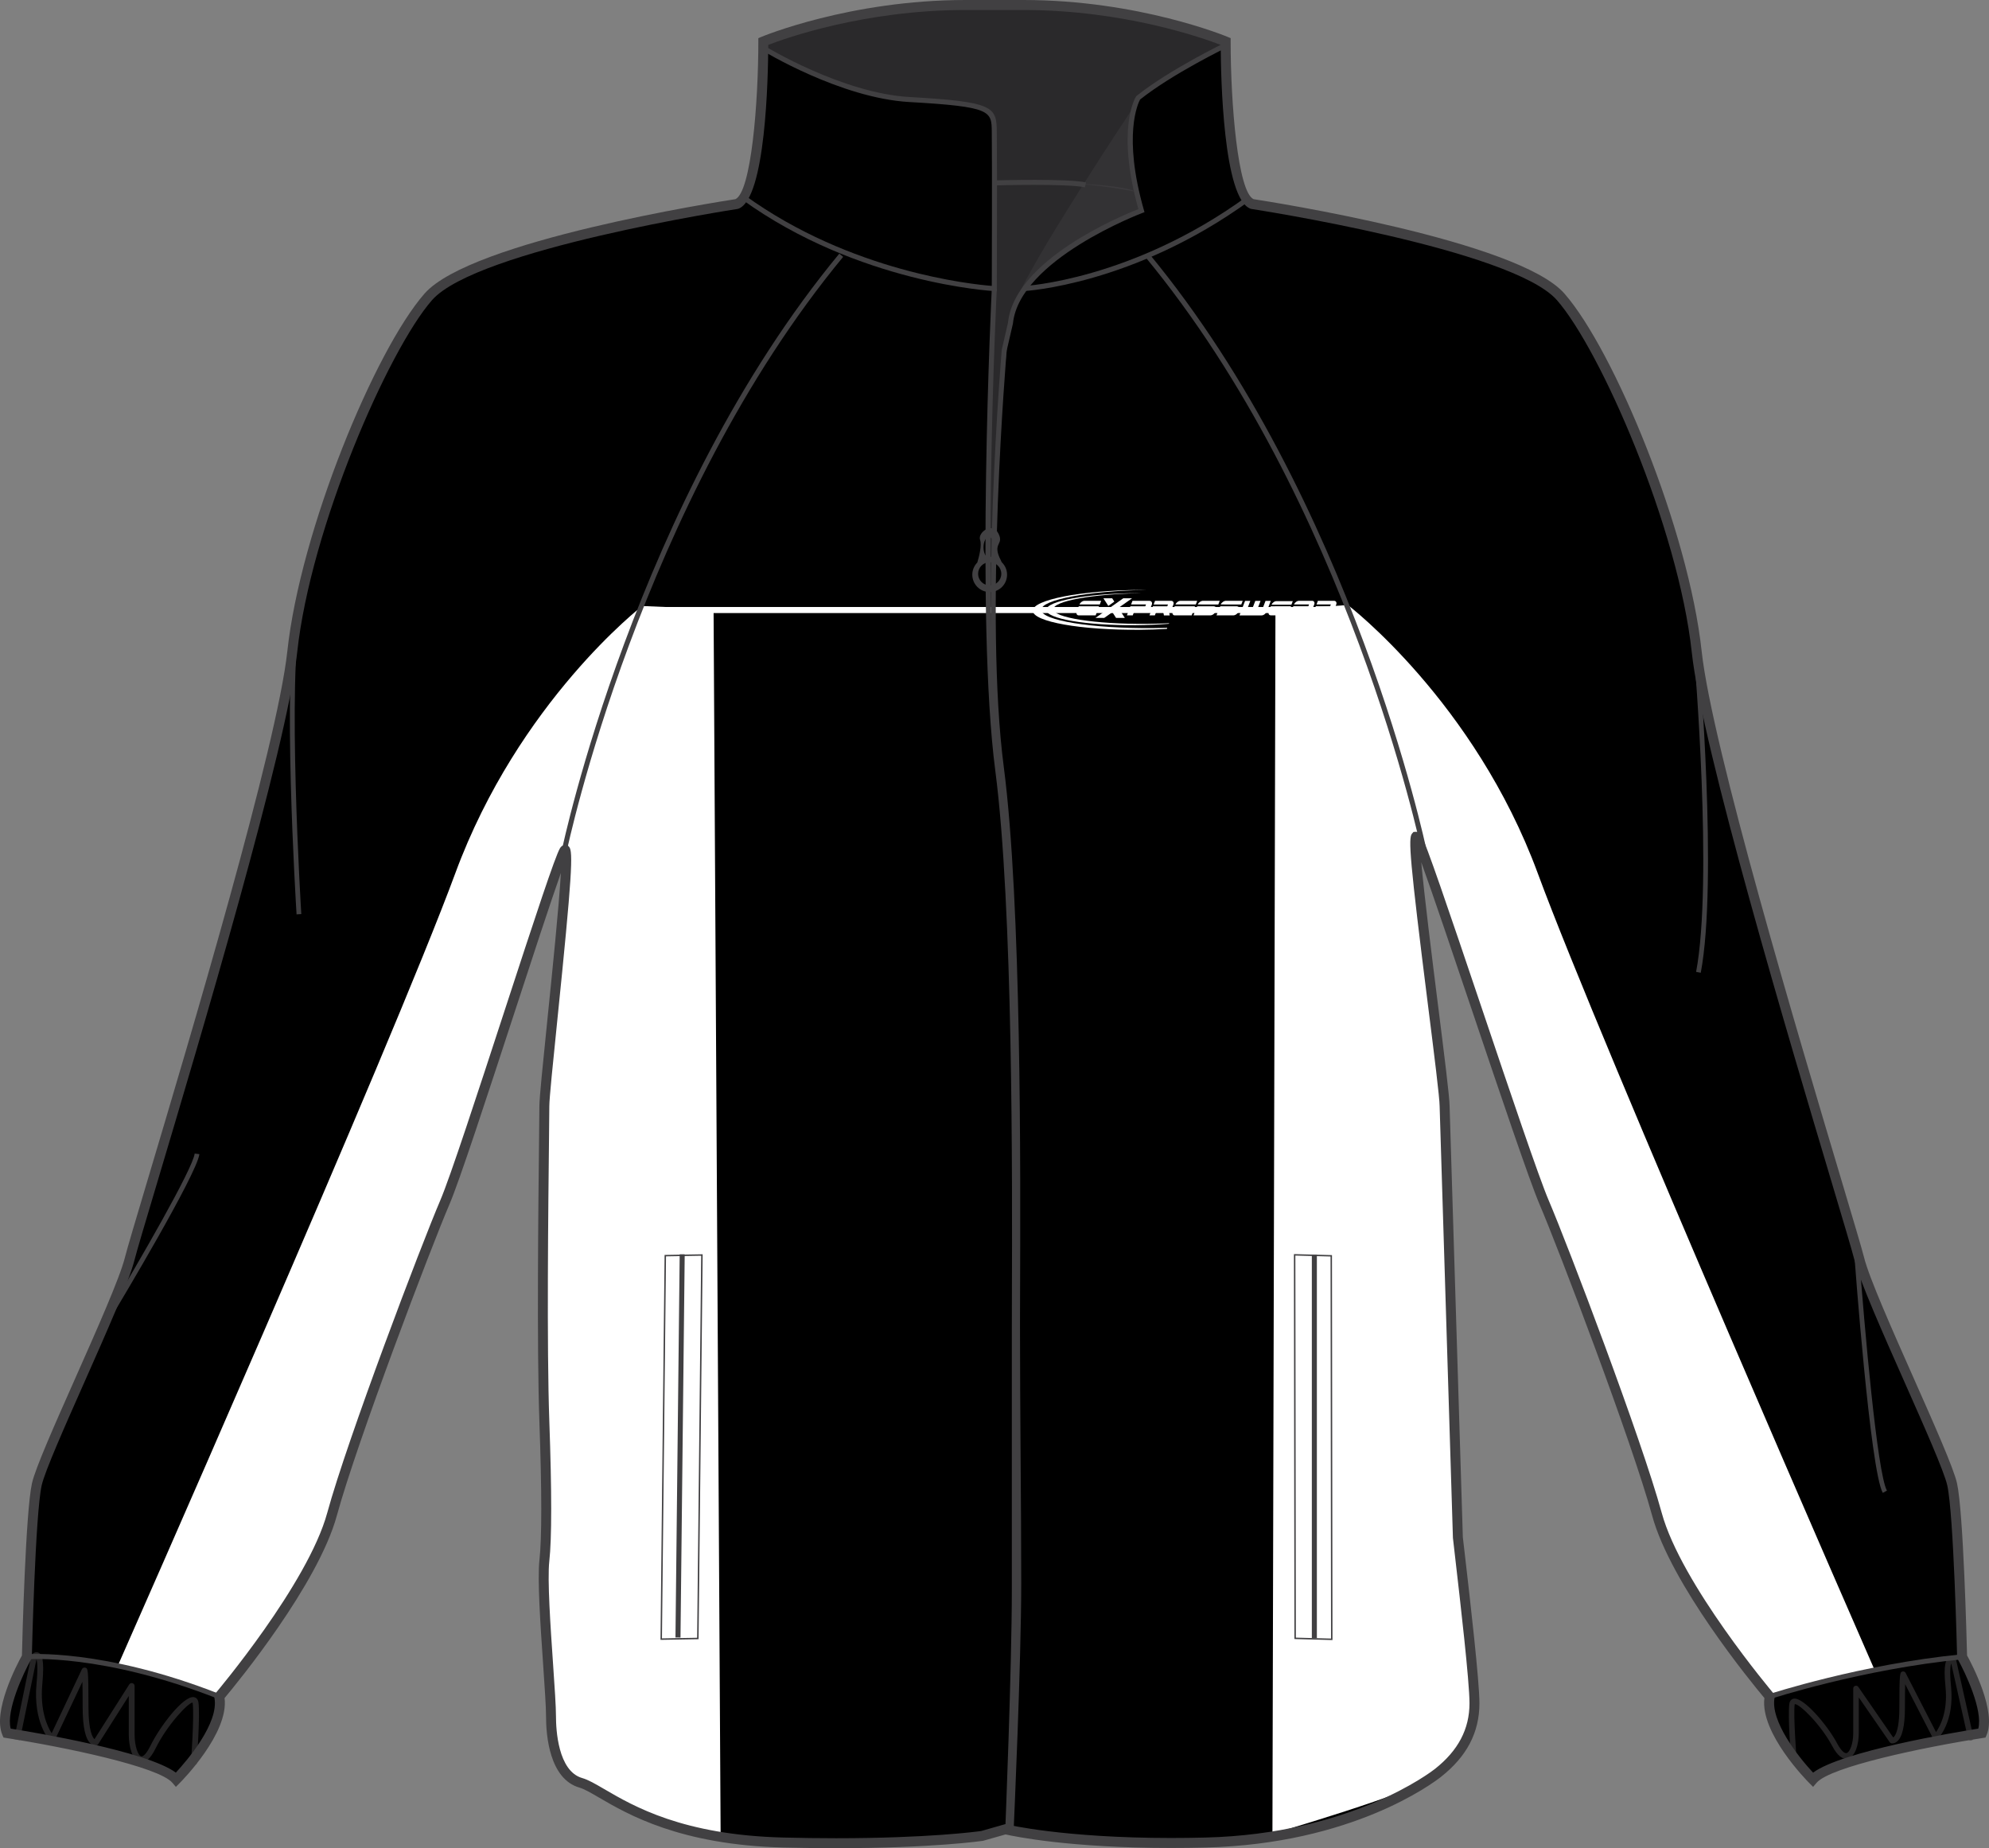 <?xml version="1.0" encoding="utf-8"?>
<!-- Generator: Adobe Illustrator 15.0.2, SVG Export Plug-In . SVG Version: 6.00 Build 0)  -->
<!DOCTYPE svg PUBLIC "-//W3C//DTD SVG 1.1//EN" "http://www.w3.org/Graphics/SVG/1.1/DTD/svg11.dtd">
<svg version="1.1" id="Layer_1" xmlns="http://www.w3.org/2000/svg" xmlns:xlink="http://www.w3.org/1999/xlink" x="0px" y="0px"
	 width="860.875px" height="800.002px" viewBox="0 0 860.875 800.002" enable-background="new 0 0 860.875 800.002"
	 xml:space="preserve">
<rect x="0" y="0" width="860.875" height="800.002" fill="#808080" stroke="none"/>
<g id="side" display="none">
</g>
<g id="back" display="none">
</g>
<g id="front">
	<g id="primary_1_">
		<path id="primary" d="M625.25,478.822c0-10.056-16.353-123.472-12.039-116.291c4.307,7.181,46.493,137.825,55.11,157.93
			c8.615,20.098,40.195,103.375,48.814,134.955c8.606,31.59,48.812,78.963,48.812,78.963c-2.869,14.367,18.666,35.906,18.666,35.906
			c8.611-10.063,73.228-20.107,73.228-20.107c4.305-10.053-8.617-33.021-8.617-33.021s-1.436-61.738-4.311-74.658
			c-2.871-12.926-35.892-80.4-40.193-97.631c-4.312-17.229-64.611-209.615-70.355-262.738
			c-5.738-53.12-38.766-130.652-58.863-153.623c-20.102-22.97-133.521-40.2-133.521-40.2C530.49,84,530.49,17.955,530.49,17.955
			s-37.317-15.793-87.57-15.793h-24.971c-50.253,0-87.572,15.792-87.572,15.792s0.002,66.045-11.489,70.352
			c0,0-113.416,17.233-133.521,40.2c-20.103,22.968-53.125,100.501-58.865,153.621c-5.746,53.124-66.046,245.514-70.354,262.74
			c-4.305,17.229-37.329,84.707-40.199,97.627c-2.875,12.924-4.308,74.662-4.308,74.662s-12.921,22.969-8.613,33.021
			c0,0,64.606,10.049,73.224,20.105c0,0,21.535-21.539,18.669-35.904c0,0,40.191-47.373,48.812-78.963
			c8.613-31.582,40.199-114.859,48.813-134.955c8.611-20.108,47.384-145.017,51.69-152.191c4.31-7.176-8.624,100.499-8.624,110.552
			c0,10.053-1.427,96.193,0,136.396c0.647,18.146,1.445,47.381,0.011,60.306c-1.438,12.92,2.875,55.987,2.875,67.479
			c0,11.482,2.862,25.842,12.918,28.717c10.053,2.875,30.147,24.404,87.573,25.838c57.436,1.439,86.148-2.871,86.148-2.871
			l10.048-2.866c0,0,29.276,7.178,86.702,5.731c57.43-1.434,92.297-23.676,100.5-30.146c10.93-8.615,15.799-18.658,15.799-30.148
			c0-11.481-5.74-58.865-7.185-71.785L625.25,478.822z"/>
	</g>
	<g id="secondary">
		<path fill="#FFFFFF" d="M550.733,793.717l1.305-529.663l31.322-2.174c0,0,54.816,41.764,82.223,116.154
			c27.408,74.394,145.521,344.227,145.521,344.227l-45.025,11.746c0,0-37.521-45.025-47.639-76.022
			c-10.113-30.994-42.09-116.81-42.09-116.81s-31.322-85.159-38.5-108.979c-7.18-23.817-23.818-64.604-23.818-64.604
			s-1.307,2.61,0.326,16.641c1.631,14.03,10.441,92.663,10.441,92.663l5.871,187.939c0,0,7.18,61.99,7.18,68.844
			c0,6.854-2.611,26.428-15.012,34.586C610.44,776.424,550.733,793.717,550.733,793.717z"/>
		<path fill="#FFFFFF" d="M311.894,793.717l-3.046-530.096l-30.887-1.305c0,0-53.512,41.328-80.917,115.722
			c-27.408,74.39-146.173,343.245-146.173,343.245l44.374,12.068c0,0,41.147-43.479,47.963-75.367
			c7.178-33.605,41.438-117.138,41.438-117.138s30.997-86.138,38.175-109.958c7.183-23.815,21.208-61.34,21.208-61.34
			s2.61,0.979,0.979,15.009c-1.631,14.03-9.462,90.054-9.462,90.054l0.647,187.938c0,0-1.305,26.104,3.268,95.271
			c0.451,6.836,6.095,9.137,18.271,17.618C279.266,790.453,311.894,793.717,311.894,793.717z"/>
		<rect x="276.656" y="262.746" fill="#FFFFFF" width="306.704" height="2.621"/>
	</g>
	<g id="outline">
		<path opacity="0.4" fill="#414042" enable-background="new    " d="M491.349,45.23c0,0-48.29,72.434-52.206,86.791
			c0,0,10.438-24.145,54.812-41.111c0,0-10.438-27.408-1.631-47.963"/>
		<path opacity="0.65" fill="#414042" enable-background="new    " d="M431.313,79.163c0,0,49.595-1.305,60.688,3.915l1.957,7.831
			c0,0-51.879,19.25-56.771,49.921c-4.896,30.67-6.523,89.074-6.523,89.074l-2.281,31.323l-0.979-55.468l3.266-80.917
			L431.313,79.163z"/>
		<path opacity="0.65" fill="#414042" enable-background="new    " d="M331.471,16.953c0,0,42.633-16.098,100.494-14.792
			c57.854,1.305,98.313,16.531,98.313,16.531s-34.04,19.36-37.956,24.254s-3.915,25.45-0.322,40.132c0,0-27.847-6.089-60.688-3.915
			l-0.979-25.776c0,0-0.325-7.504-9.464-7.831c-9.138-0.327-38.824-2.937-42.417-3.916c-3.591-0.979-45.024-16.966-47.312-20.556
			C328.861,17.496,331.471,16.953,331.471,16.953z"/>
		<path fill="#414042" d="M361.887,800.002c-7.42,0-15.146-0.104-22.959-0.295c-44.537-1.111-67.316-14.402-79.549-21.547
			c-3.614-2.109-6.477-3.775-8.565-4.373c-13.064-3.736-14.479-22.777-14.479-30.787c0-4.16-0.576-12.566-1.244-22.305
			c-1.193-17.365-2.544-37.053-1.613-45.408c1.063-9.59,1.055-29.773-0.021-59.988c-1.147-32.34-0.463-93.336-0.138-122.646
			c0.079-6.934,0.138-11.854,0.138-13.821c0-3.619,1.522-18.525,3.456-37.396c2.104-20.587,5.021-49.104,5.854-63.585
			c-4.499,12.671-12.526,37.26-20.354,61.247c-11.555,35.383-23.496,71.973-27.892,82.221
			c-8.076,18.842-40.051,102.896-48.715,134.674c-8.146,29.864-43.222,72.588-48.608,79.029
			c1.928,15.233-18.537,35.901-19.429,36.793l-1.644,1.647l-1.519-1.771c-5.938-6.937-46.26-15.394-71.914-19.386l-1.178-0.18
			l-0.469-1.102c-4.379-10.207,6.248-30.439,8.45-34.449c0.153-6.469,1.568-62.063,4.346-74.545
			c1.428-6.422,9.789-25.271,18.644-45.229c9.526-21.479,19.383-43.688,21.573-52.455c0.977-3.887,4.771-16.622,10.03-34.252
			c18.122-60.732,55.83-187.113,60.27-228.198c5.677-52.489,37.938-130.296,59.386-154.812
			c20.104-22.967,127.096-39.727,134.562-40.873c6.842-3.185,9.918-41.681,9.916-68.261V16.52l1.312-0.556
			C329.91,15.805,367.843,0,417.948,0h24.971c50.107,0,88.033,15.805,88.408,15.965l1.316,0.556v1.427
			c0,26.581,3.078,65.076,9.916,68.261c7.471,1.146,114.467,17.906,134.562,40.873c21.451,24.513,53.72,102.32,59.39,154.812
			c4.438,41.085,42.146,167.463,60.271,228.198c5.258,17.627,9.063,30.363,10.033,34.252c2.188,8.769,12.041,30.978,21.57,52.455
			c8.852,19.959,17.215,38.81,18.643,45.229c2.773,12.479,4.189,68.069,4.351,74.545c2.2,4.01,12.825,24.242,8.452,34.448
			l-0.475,1.103l-1.178,0.18c-25.656,3.992-65.98,12.449-71.916,19.384l-1.521,1.771l-1.645-1.648
			c-0.896-0.895-21.355-21.559-19.426-36.793c-5.392-6.44-40.474-49.164-48.607-79.028c-8.682-31.82-40.646-115.854-48.715-134.673
			c-4.314-10.063-16.857-47.265-28.988-83.24c-8.521-25.276-17.258-51.179-22.207-64.848c1.312,14.671,4.729,41.832,7.211,61.603
			c2.707,21.494,5.045,40.057,5.045,43.996l5.736,186.58c0.229,1.979,0.59,5.08,1.021,8.812c2.152,18.646,6.158,53.351,6.158,63.039
			c0,12.613-5.432,23.029-16.61,31.844c-3.767,2.97-38.576,29.033-101.777,30.609c-5.07,0.127-10.139,0.191-15.063,0.191
			c-43.854,0-67.665-4.955-71.644-5.855l-9.783,2.771C425.236,796.846,403.727,800.002,361.887,800.002z M244.59,365.775h0.958
			l0.77,0.779c1.792,1.985,1.338,12.112-5.126,75.313c-1.843,18.008-3.434,33.557-3.434,36.957c0,1.979-0.053,6.916-0.132,13.869
			c-0.329,29.28-1.017,90.21,0.132,122.446c1.086,30.427,1.083,50.82-0.005,60.619c-0.887,7.972,0.51,28.306,1.631,44.644
			c0.673,9.812,1.257,18.293,1.257,22.598c0,5.488,0.815,23.635,11.356,26.646c2.608,0.741,5.674,2.53,9.554,4.791
			c12.735,7.438,34.053,19.879,77.479,20.959c7.78,0.19,15.473,0.295,22.854,0.295c39.771,0,60.938-2.857,62.791-3.119l10.457-2.986
			l0.556,0.133c0.239,0.063,24.548,5.869,71.182,5.869c4.89,0,9.914-0.063,14.953-0.188c62.867-1.568,97.769-28.537,99.222-29.683
			c10.075-7.947,14.979-17.258,14.979-28.463c0-9.447-3.992-43.988-6.139-62.543c-0.438-3.74-0.793-6.85-1.031-9.004L623.1,478.891
			c-0.002-3.735-2.438-23.062-5.01-43.526c-7.945-63.134-8.619-72.625-6.943-74.524l0.643-0.729l1.084-0.058
			c0.621,0,1.507,0.238,2.188,1.373c2.131,3.559,11.393,30.812,26.383,75.273c12.104,35.896,24.623,73.012,28.867,82.92
			c8.096,18.885,40.186,103.25,48.91,135.231c8.387,30.765,47.979,77.666,48.377,78.144l0.676,0.795l-0.201,1.021
			c-2.012,10.058,10.261,25.66,16.662,32.496c12.389-9.242,61.229-17.416,71.498-19.053c2.08-7.938-5.586-24.184-8.875-30.033
			l-0.271-0.471l-0.016-0.537c-0.012-0.613-1.457-61.674-4.256-74.24c-1.334-6.004-9.998-25.535-18.373-44.42
			c-9.604-21.646-19.525-44.024-21.811-53.153c-0.947-3.796-4.736-16.49-9.98-34.062c-18.156-60.854-55.938-187.489-60.424-228.963
			c-5.836-54.011-39.479-130.881-58.346-152.436c-19.357-22.122-131.104-39.318-132.229-39.49l-0.434-0.113
			c-11.799-4.424-12.82-56.908-12.883-70.906c-7.021-2.721-41.406-15.101-85.428-15.101h-24.968
			c-44.058,0-78.41,12.379-85.427,15.101c-0.056,13.996-1.079,66.482-12.883,70.906l-0.436,0.113
			c-1.126,0.168-112.862,17.371-132.229,39.49c-18.861,21.555-52.504,98.424-58.339,152.433
			c-4.489,41.477-42.271,168.104-60.425,228.964c-5.244,17.57-9.031,30.27-9.982,34.062c-2.281,9.127-12.21,31.511-21.81,53.154
			c-8.376,18.885-17.041,38.416-18.376,44.42c-2.793,12.566-4.242,73.627-4.262,74.242l-0.013,0.537l-0.265,0.469
			c-3.285,5.853-10.95,22.104-8.87,30.033c10.263,1.635,59.07,9.803,71.479,19.041c4.609-4.979,18.886-21.447,16.684-32.486
			l-0.204-1.021l0.673-0.795c0.4-0.478,39.99-47.379,48.378-78.144c8.708-31.93,40.812-116.322,48.914-135.231
			c4.312-10.07,16.228-46.564,27.749-81.857c13.577-41.583,21.971-67.085,24.076-70.591
			C243.102,365.955,244.076,365.775,244.59,365.775z"/>
		<path fill="#414042" d="M443.121,126.001l-0.103-2.172c0.465-0.021,46.674-2.579,96.368-38.559l1.271,1.763
			C490.413,123.414,443.595,125.98,443.121,126.001z"/>
		<path fill="#414042" d="M437.24,792.84l-2.172-0.088c0.03-0.703,2.875-70.727,2.875-104.77V574.561
			c0-3.645,0.021-8.352,0.03-13.938c0.158-50.229,0.528-167.854-7.203-227.126c-8.529-65.383-1.578-207.212-1.504-208.637
			l2.172,0.11c-0.071,1.422-7.015,143.057,1.488,208.249c7.747,59.414,7.377,177.141,7.222,227.414
			c-0.016,5.584-0.03,10.289-0.03,13.93v113.427C440.115,722.07,437.273,792.137,437.24,792.84z"/>
		<path fill="#414042" d="M438.777,790.963l-2.172-0.098c0.033-0.709,3.229-71.438,3.229-105.479
			c0-17.049-0.139-36.271-0.269-54.854c-0.138-19.17-0.272-38.99-0.272-57.127c0-3.943,0.021-9.138,0.048-15.336
			c0.187-49.979,0.625-167.005-7.032-225.729c-8.532-65.405,1.172-179.81,1.271-180.956l2.688-11.639
			c2.712-27.159,49.003-46.314,56.452-49.227c-9.646-34.536-1.396-48.167-1.035-48.735l0.242-0.269
			c14.287-11.43,38.19-22.989,38.435-23.106l0.943,1.96c-0.238,0.112-23.75,11.479-37.859,22.714
			c-0.834,1.537-7.584,15.505,1.637,47.796l0.271,0.965l-0.938,0.353c-0.528,0.198-53.229,20.195-56.008,47.903l-2.688,11.623
			c-0.074,0.993-9.755,115.167-1.257,180.337c7.675,58.866,7.229,176,7.051,226.018c-0.025,6.199-0.046,11.387-0.046,15.328
			c0,18.127,0.138,37.942,0.271,57.108c0.13,18.595,0.27,37.814,0.27,54.869C442.009,719.479,438.812,790.254,438.777,790.963z"/>
		<g>
			
				<rect x="211.592" y="625.083" transform="matrix(-0.011 1 -1 -0.011 923.765 338.221)" fill="#414042" width="165.892" height="2.174"/>
			<path fill="#414042" d="M285.88,709.832l0.002-0.32l1.759-166.301l16.479-0.285l-0.002,0.32l-1.764,166.299L285.88,709.832z
				 M288.26,543.822l-1.751,165.373l15.226-0.271l1.751-165.369L288.26,543.822z"/>
		</g>
		<g>
			<rect x="567.786" y="543.174" fill="#414042" width="2.181" height="165.938"/>
			<path fill="#414042" d="M576.723,709.914l-16.479-0.441l-0.217-166.627l16.478,0.438L576.723,709.914z M560.868,708.863
				l15.228,0.403l-0.211-165.381l-15.229-0.403L560.868,708.863z"/>
		</g>
		<g>
			<path fill="#414042" d="M433.525,243.319c-0.089-0.209-0.14-0.389-0.262-0.622c-4.16-7.982,1.504-6.588-1.135-11.793
				c-2.646-5.202-9.063-0.347-7.935,2.774c0.854,2.351-0.479,7.438-1.196,9.813c-1.335,1.357-2.167,3.215-2.167,5.272
				c0,4.155,3.37,7.522,7.525,7.522s7.522-3.367,7.522-7.522C435.884,246.615,434.969,244.689,433.525,243.319z M428,232.418
				c1.272,0,2.315,2.01,2.315,4.485c0,2.479-1.04,4.481-2.315,4.481c-1.277,0-2.317-2.005-2.317-4.481
				C425.684,234.428,426.722,232.418,428,232.418z M428.361,253.391c-2.771,0-5.017-2.245-5.017-5.009
				c0-2.772,2.246-5.017,5.017-5.017c2.771,0,5.018,2.244,5.018,5.017C433.375,251.147,431.13,253.391,428.361,253.391z"/>
		</g>
		<path fill="#414042" d="M431.438,126.056l-1.139-0.055c-0.584-0.028-58.938-3.308-109.18-39.686l1.271-1.763
			c45.868,33.211,98.521,38.548,106.875,39.198c0.023-7.733,0.161-51.789-0.002-65.582l-0.01-1.063
			c-0.069-9.039-0.084-10.92-35.735-12.942c-29.763-1.685-63.385-22.205-63.722-22.414l1.142-1.851
			c0.332,0.204,33.495,20.438,62.702,22.093c36.533,2.07,37.703,4.19,37.787,15.098l0.01,1.053c0.184,15.082,0,66.26,0,66.778
			V126.056z"/>
		<path fill="#414042" d="M245.291,368.49l-2.129-0.438c0.312-1.503,31.93-151.606,120.1-258.257l1.675,1.384
			C277.121,217.406,245.598,366.992,245.291,368.49z"/>
		<path fill="#414042" d="M615.309,368.49c-0.311-1.498-31.826-151.083-119.647-257.313l1.685-1.384
			c88.165,106.654,119.792,256.754,120.1,258.257L615.309,368.49z"/>
		<path fill="#414042" d="M94.509,735.393c-50.107-19.754-82.455-17.18-82.781-17.151l-0.19-2.166
			c0.326-0.021,33.14-2.666,83.771,17.297L94.509,735.393z"/>
		<path fill="#414042" d="M766.286,735.414l-0.678-2.064c0.396-0.127,39.939-13.004,83.506-17.271l0.213,2.164
			C806.002,722.486,766.684,735.285,766.286,735.414z"/>
		<path opacity="0.57" fill="#414042" enable-background="new    " d="M85.133,763.641l-2.506-0.178
			c0.015-0.209,1.512-20.912,0.771-26.193c-0.023-0.209-0.069-0.278-0.071-0.278c-1.851,0.018-11.021,9.713-15.986,19.826
			c-2.188,4.448-4.466,6.442-6.772,5.896c-3.314-0.771-4.831-6.723-4.831-11.928v-16.666l-13.248,20.867
			c-0.176,0.272-0.451,0.477-0.77,0.545c-0.196,0.047-1.206,0.227-2.34-0.666c-2.396-1.896-3.604-7.256-3.604-15.938
			c0-5.215-0.048-8.678-0.104-10.973l-11.95,25.281c-0.179,0.37-0.528,0.633-0.933,0.694c-0.405,0.082-0.823-0.067-1.109-0.37
			c-0.303-0.312-7.433-7.992-5.868-24.785c0.646-6.854,0.288-9.544-0.016-10.57l-7.23,35.105l-2.46-0.505l7.42-36.028
			c0.043-0.205,0.143-0.396,0.271-0.56c0.635-0.752,1.746-1.312,2.796-0.871c1.499,0.631,2.746,2.722,1.721,13.66
			c-1.062,11.451,2.205,18.369,4.038,21.248l13.097-27.707c0.038-0.078,0.087-0.156,0.143-0.227c0.326-0.435,0.895-0.604,1.41-0.435
			c1.045,0.354,1.292,0.438,1.292,17.031c0,10.391,1.792,13.174,2.603,13.896l15.044-23.692c0.302-0.471,0.872-0.688,1.412-0.529
			c0.538,0.156,0.908,0.646,0.908,1.203v20.986c0,5.188,1.521,9.162,2.883,9.479c0.708,0.205,2.172-0.928,3.951-4.553
			c4.328-8.824,14.453-21.807,18.825-21.08c0.507,0.076,1.723,0.469,1.979,2.295C86.662,742.465,85.193,762.779,85.133,763.641z"/>
		<path opacity="0.57" fill="#414042" enable-background="new    " d="M776.43,763.143c-0.619,0-1.148-0.479-1.199-1.108
			c-0.064-0.797-1.541-19.506-0.754-24.625c0.254-1.672,1.41-2.045,1.895-2.125c4.218-0.691,14.523,11.391,18.789,19.377
			c1.812,3.393,3.285,4.375,4.078,4.188c1.361-0.342,2.875-3.979,2.875-8.668v-19.307c0-0.529,0.342-0.994,0.844-1.146
			c0.507-0.159,1.056,0.031,1.354,0.468l15.111,21.896c0.229-0.17,0.58-0.521,0.961-1.25c0.771-1.498,1.688-4.723,1.688-11.566
			c0-15.264,0.287-15.366,1.234-15.706c0.473-0.179,1.021-0.029,1.344,0.362c0.06,0.066,0.104,0.144,0.146,0.222l13.151,25.6
			c1.813-2.572,5.185-8.939,4.099-19.586c-1.021-10.008,0.248-11.984,1.619-12.601c1.155-0.521,2.287,0.226,2.771,0.746
			c0.146,0.158,0.244,0.349,0.287,0.552l7.428,33.146c0.148,0.646-0.262,1.295-0.912,1.441c-0.641,0.146-1.293-0.269-1.438-0.918
			l-7.275-32.469c-0.299,0.764-0.77,3.1-0.084,9.854c1.58,15.516-5.578,22.596-5.881,22.893c-0.275,0.267-0.662,0.377-1.035,0.32
			c-0.375-0.062-0.694-0.303-0.871-0.639l-12.062-23.474c-0.063,2.105-0.109,5.328-0.109,10.261c0,7.836-1.164,12.756-3.465,14.604
			c-1.154,0.936-2.199,0.771-2.393,0.727c-0.304-0.062-0.563-0.239-0.734-0.489l-13.373-19.369v15.436
			c0,4.732-1.467,10.197-4.695,11.01c-2.307,0.578-4.569-1.25-6.789-5.396c-5.008-9.381-14.03-18.147-16.146-18.147
			c-0.039,0-0.074,0.006-0.111,0.02c-0.66,4.953,0.842,23.988,0.857,24.186c0.053,0.662-0.441,1.242-1.105,1.295
			C776.49,763.143,776.461,763.143,776.43,763.143z"/>
		<path fill="#414042" d="M128.359,395.795c-0.265-4.224-6.393-103.74,0.022-131.534l2.004,0.461
			c-6.349,27.504-0.04,129.915,0.023,130.945L128.359,395.795z"/>
		<path fill="#414042" d="M49.589,567.76l-1.761-1.059c12.233-20.398,35.604-60.732,36.434-67.371l2.037,0.257
			C85.212,508.309,51.042,565.334,49.589,567.76z"/>
		<path fill="#414042" d="M736.12,421.074l-2.016-0.383c7.416-39.208-0.768-135.902-0.85-136.875l2.051-0.174
			C735.389,284.615,743.594,381.59,736.12,421.074z"/>
		<path fill="#414042" d="M814.897,646.211c-5.424-9.77-12.09-99.881-12.367-103.711l2.049-0.15
			c2.365,32.302,7.947,95.361,12.115,102.863L814.897,646.211z"/>
		<path fill="#414042" d="M469.575,81.095c-7.606-1.693-38.146-0.854-38.448-0.846l-0.063-2.174
			c1.271-0.035,31.113-0.852,38.984,0.895L469.575,81.095z"/>
		<g>
			<path fill="#FFFFFF" d="M489.967,258.98h-3.796l-12.036,8.486h3.801l3.51-2.478l1.599,2.478h3.801l-2.781-4.321L489.967,258.98
				L489.967,258.98z M477.573,258.98h3.804l0.928,1.438l-2.605,1.851L477.573,258.98L477.573,258.98z"/>
			<g>
				<path fill="#FFFFFF" d="M558.948,261.742l0.592-1.533h-7.062c-0.424,0-0.853,0.159-1.277,0.473
					c-0.396,0.295-0.682,0.65-0.854,1.063C553.211,261.745,556.077,261.742,558.948,261.742L558.948,261.742z"/>
				<g>
					<path fill="#FFFFFF" d="M546.028,266.383c0.42,0,0.855-0.162,1.291-0.483c0.435-0.324,0.738-0.712,0.91-1.172l1.789-4.641
						h-2.275l-1.813,4.73h-2.16l1.82-4.73h-2.271l-1.815,4.73h-2.158l1.817-4.73h-2.271l-2.424,6.296H546.028L546.028,266.383z"/>
					<path fill="#FFFFFF" d="M573.766,263.992l0.484,2.383h2.514l-0.479-2.443c0.711-0.176,1.479-0.75,1.767-1.47l0.272-0.739
						c0.187-0.451,0.175-0.842-0.022-1.171c-0.181-0.324-0.492-0.483-0.957-0.483h-6.939l-0.6,1.577h6.199l-0.313,0.783
						c-1.207,0-4.676,0-6.19,0l-1.517,3.938h2.338l0.918-2.375h2.523H573.766L573.766,263.992z"/>
					<path fill="#FFFFFF" d="M551.399,264.799l0.303-0.792h6.484l0.607-1.584c-2.933,0-5.843,0.01-8.761,0.01l-0.875,2.276
						c-0.174,0.461-0.168,0.852,0.011,1.172c0.18,0.324,0.483,0.482,0.93,0.482h7.254l0.6-1.565L551.399,264.799L551.399,264.799z"
						/>
					<path fill="#FFFFFF" d="M561.416,264.002l-0.9,2.359h-2.271l1.517-3.933h3.604h2.896l0.315-0.799h-6.518
						c0.178-0.419,0.475-0.783,0.877-1.082c0.438-0.321,0.871-0.483,1.305-0.483h5.636c0.438,0,0.739,0.162,0.924,0.483
						c0.176,0.315,0.184,0.683,0.022,1.104l-1.811,4.711h-2.25l0.895-2.359L561.416,264.002L561.416,264.002z"/>
				</g>
			</g>
			<g>
				<path fill="#FFFFFF" d="M468.252,264.804l0.309-0.792h6.49l0.604-1.582c-2.928,0-5.838,0.008-8.758,0.008l-0.873,2.276
					c-0.178,0.463-0.17,0.854,0.008,1.175c0.185,0.321,0.482,0.483,0.926,0.483h7.263l0.602-1.569L468.252,264.804L468.252,264.804z
					 M476.01,261.643l0.598-1.569h-7.223c-0.438,0-0.869,0.162-1.312,0.485c-0.403,0.299-0.693,0.663-0.873,1.086
					C470.138,261.645,473.073,261.643,476.01,261.643L476.01,261.643z"/>
				<path fill="#FFFFFF" d="M492.448,264.007h1.453h1.961c0.492,0,0.967-0.165,1.437-0.486c0.479-0.329,0.766-0.608,0.938-1.051
					l0.291-0.752c0.166-0.446,0.143-0.833-0.084-1.161c-0.211-0.324-0.568-0.486-1.061-0.486h-7.224l-0.604,1.566h6.463
					l-0.326,0.803c-1.152,0-4.736,0-6.449,0l-1.506,3.928h2.537l0.902-2.364h1.27L492.448,264.007L492.448,264.007z"/>
				<path fill="#FFFFFF" d="M503.282,263.999l0.486,2.383h2.51l-0.471-2.443c0.713-0.174,1.471-0.749,1.76-1.469l0.279-0.739
					c0.182-0.454,0.172-0.845-0.031-1.171c-0.172-0.324-0.494-0.485-0.957-0.485h-6.936l-0.607,1.576h6.206l-0.312,0.783
					c-1.201,0-4.677,0-6.189,0l-1.516,3.936h2.34l0.912-2.372L503.282,263.999L503.282,263.999L503.282,263.999z"/>
				<path fill="#FFFFFF" d="M509.807,264.804l0.303-0.792h6.49l0.604-1.582c-2.93,0-5.84,0.008-8.76,0.008l-0.871,2.276
					c-0.176,0.463-0.174,0.854,0.013,1.175c0.174,0.321,0.481,0.483,0.928,0.483h7.258l0.598-1.569L509.807,264.804L509.807,264.804
					z M517.565,261.643l0.598-1.569h-7.229c-0.438,0-0.869,0.162-1.309,0.485c-0.402,0.299-0.697,0.663-0.873,1.086
					C511.686,261.645,514.625,261.643,517.565,261.643L517.565,261.643z"/>
				<path fill="#FFFFFF" d="M523.95,264.007h-4.688c-0.24,0-0.443-0.11-0.611-0.207c-0.172-0.101-0.305-0.219-0.4-0.365
					c-0.098-0.144-0.146-0.313-0.155-0.504c-0.017-0.154,0.02-0.317,0.063-0.499c2.365,0,4.729,0,7.088,0
					c0.25,0,0.47,0.079,0.652,0.154c0.186,0.075,0.334,0.174,0.441,0.301c0.104,0.125,0.168,0.276,0.186,0.454
					c0.021,0.177-0.012,0.378-0.104,0.601l-0.271,0.667c-0.18,0.449-0.521,0.951-0.979,1.28c-0.459,0.321-0.93,0.483-1.399,0.483
					h-7.186l0.59-1.574h6.42L523.95,264.007L523.95,264.007z M518.422,261.648c0.162-0.42,0.479-0.784,0.901-1.088
					c0.461-0.332,0.929-0.493,1.396-0.493h7.203l-0.605,1.584C524.352,261.65,521.393,261.648,518.422,261.648L518.422,261.648z"/>
				<path fill="#FFFFFF" d="M533.897,264.007h-4.699c-0.231,0-0.438-0.11-0.606-0.207c-0.17-0.101-0.308-0.219-0.398-0.365
					c-0.092-0.144-0.146-0.313-0.16-0.504c-0.01-0.154,0.023-0.317,0.068-0.499c2.369,0,4.729,0,7.098,0
					c0.242,0,0.459,0.079,0.646,0.154c0.188,0.075,0.34,0.174,0.44,0.301c0.107,0.125,0.166,0.276,0.188,0.454
					c0.018,0.177-0.021,0.378-0.104,0.601l-0.27,0.667c-0.18,0.449-0.521,0.951-0.984,1.28c-0.453,0.321-0.926,0.483-1.396,0.483
					h-7.188l0.591-1.574h6.422L533.897,264.007L533.897,264.007z M528.364,261.648c0.162-0.42,0.476-0.784,0.9-1.088
					c0.461-0.332,0.928-0.493,1.396-0.493h7.203l-0.604,1.584C534.282,261.65,531.323,261.648,528.364,261.648L528.364,261.648z"/>
			</g>
			<path fill="#FFFFFF" d="M491.543,256.756c0.774-0.005,1.561-0.008,2.323-0.005c-21.135,0.383-37.969,3.427-37.969,6.958
				c0,3.667,18.174,6.509,40.459,6.33c3.32-0.028,6.555-0.123,9.653-0.271l-0.098,0.241c-4.445,0.357-9.3,0.574-14.375,0.616
				c-21.312,0.175-38.688-2.799-38.688-6.617C452.853,260.186,470.238,256.931,491.543,256.756L491.543,256.756z"/>
			<path fill="#FFFFFF" d="M493.308,255.357c0.934-0.008,1.859-0.01,2.781-0.005c-25.283,0.471-45.435,4.245-45.435,8.638
				c0,4.562,21.746,8.104,48.408,7.888c2.084-0.018,4.139-0.055,6.151-0.117l-0.188,0.464c-3.75,0.214-7.676,0.345-11.725,0.378
				c-25.498,0.209-46.295-3.495-46.295-8.242C447.013,259.611,467.81,255.568,493.308,255.357L493.308,255.357z"/>
		</g>
	</g>
</g>
</svg>
